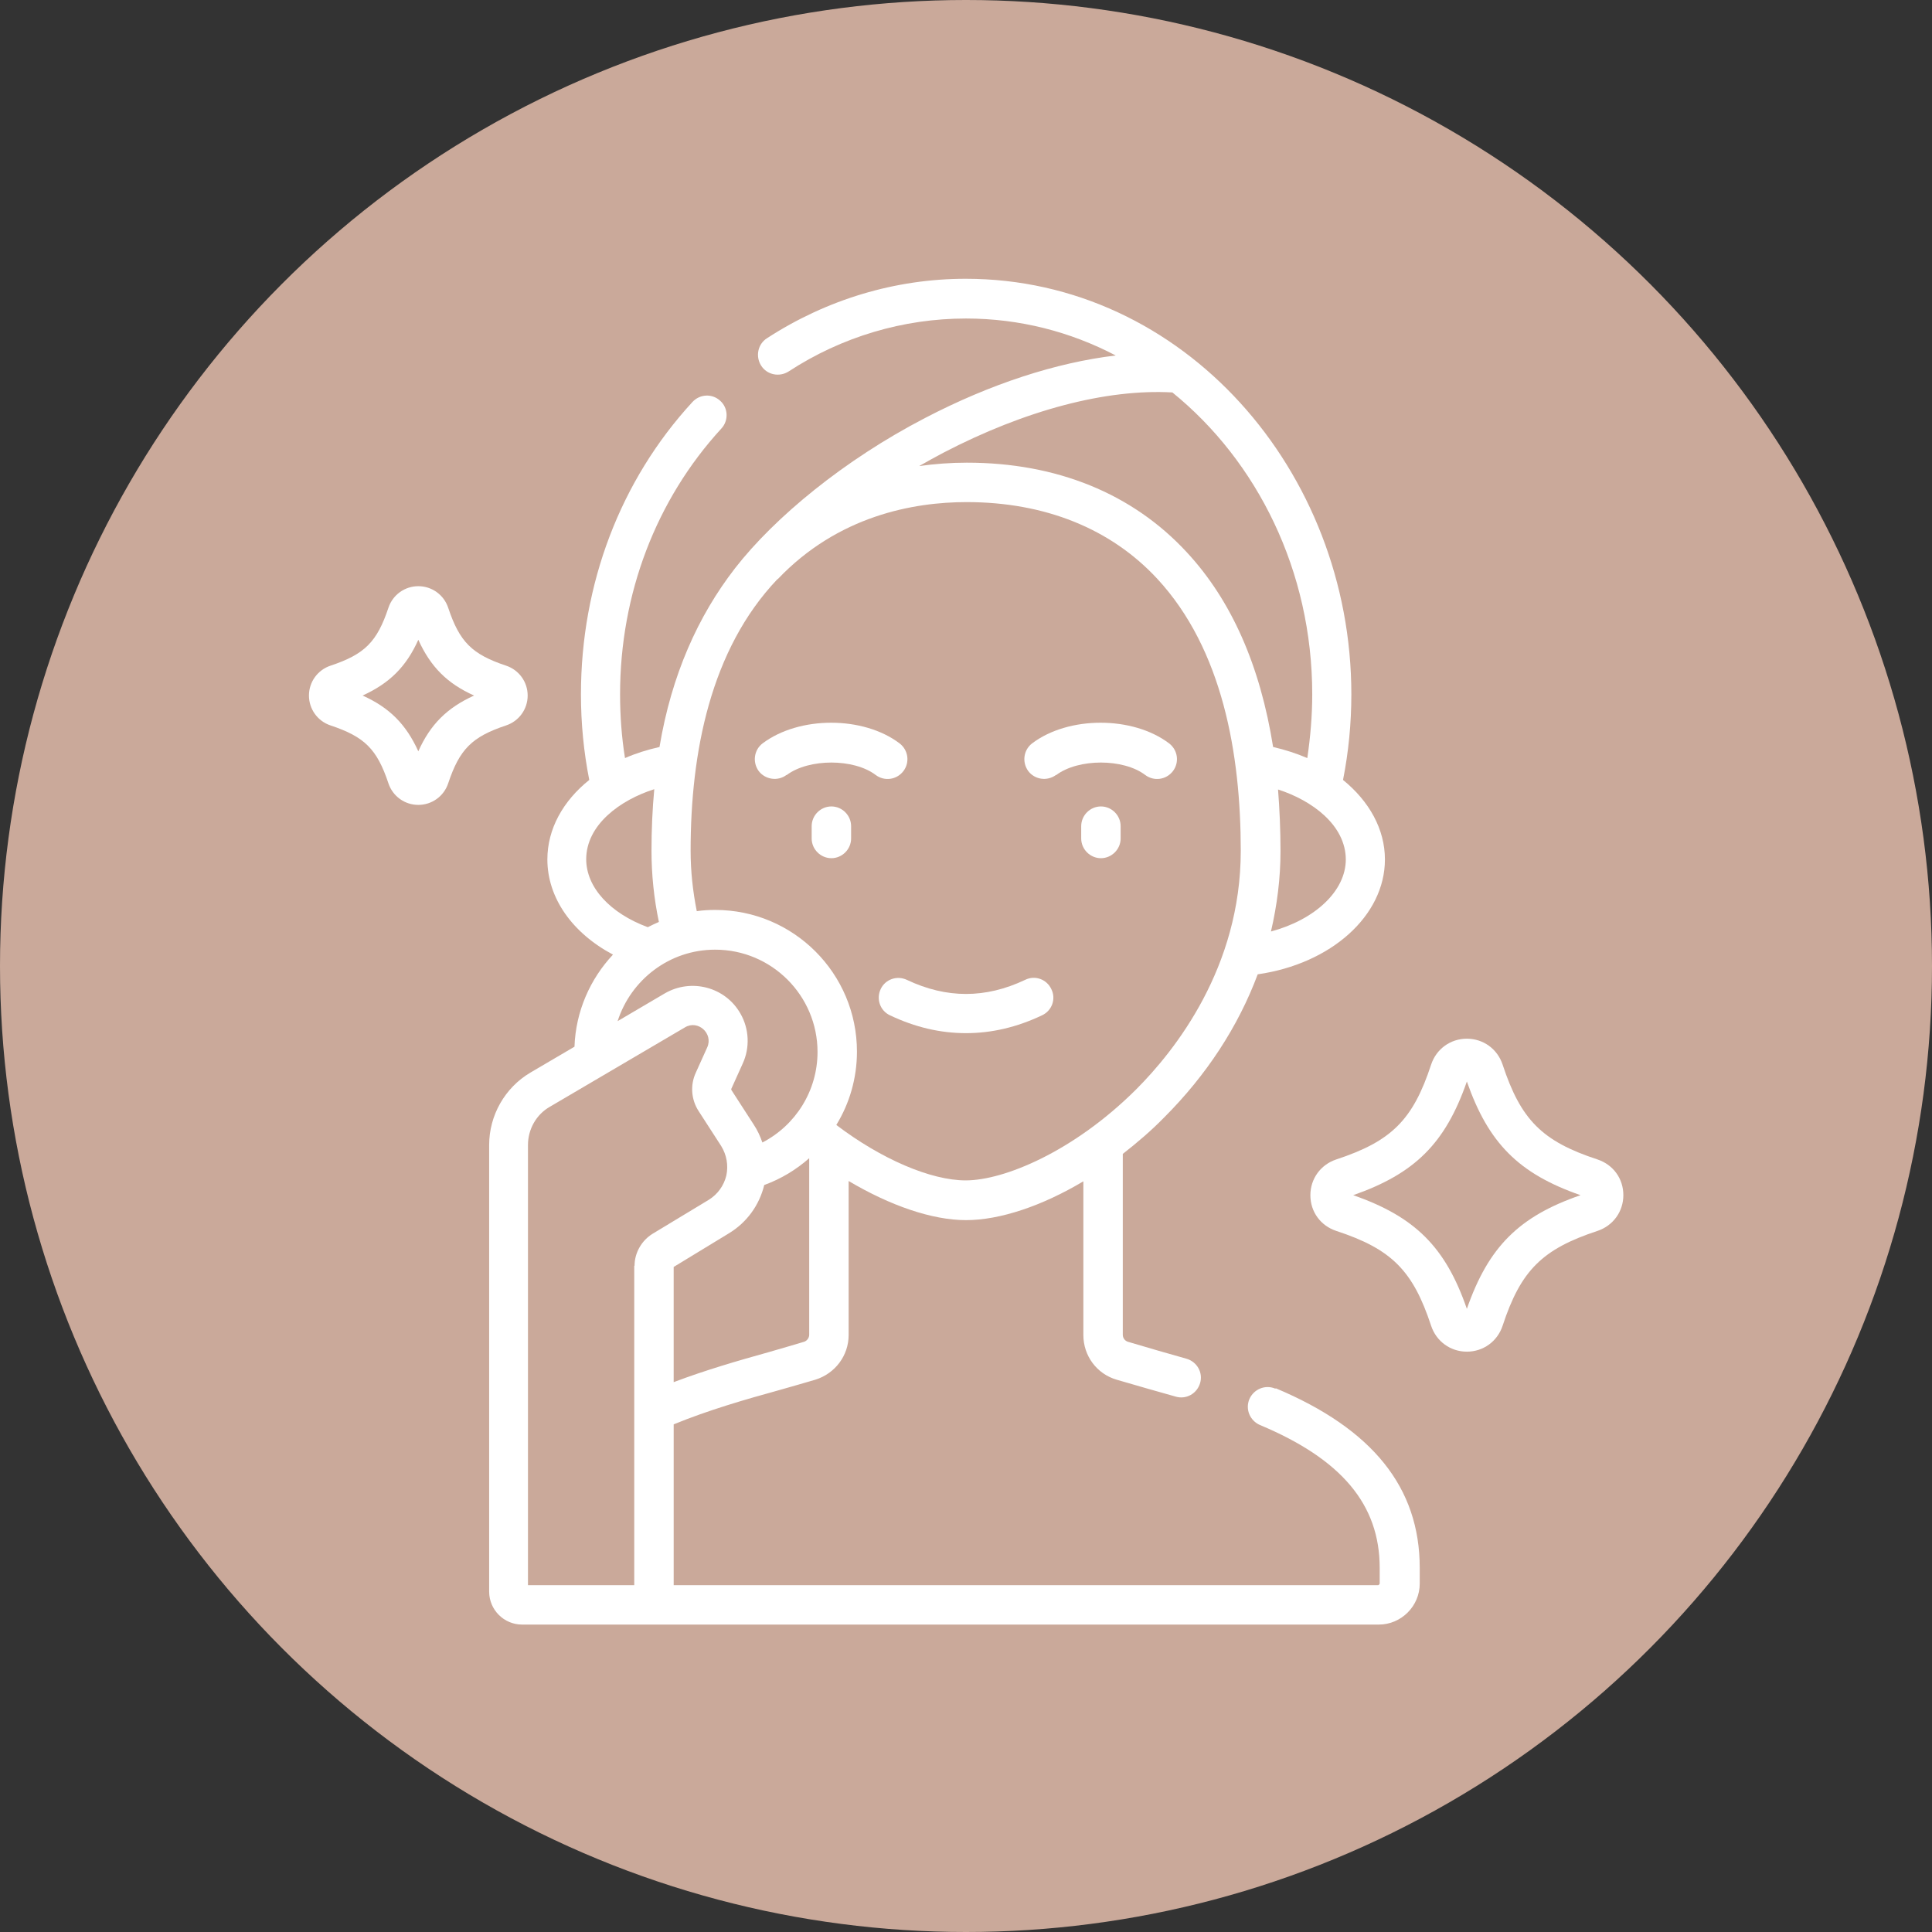 <?xml version="1.0" encoding="UTF-8"?>
<svg id="Layer_2" data-name="Layer 2" xmlns="http://www.w3.org/2000/svg" viewBox="0 0 62.72 62.72">
  <rect x="0" y="0" width="62.72" height="62.72" fill="#333333" stroke="none"/>
  <defs>
    <style>
      .cls-1 {
        fill: #fff;
      }

      .cls-2 {
        fill: #caa99a;
      }
    </style>
  </defs>
  <g id="Laag_1" data-name="Laag 1">
    <circle class="cls-2" cx="31.36" cy="31.36" r="31.36"/>
    <g>
      <path class="cls-1" d="M41.4,45.08c-.33-.14-.7,.02-.84,.34-.14,.33,.02,.7,.34,.84,2.65,1.11,3.89,2.58,3.89,4.64v.51s-.02,.05-.05,.05H21.87v-5.22c1.12-.46,2.33-.81,3.42-1.11,.42-.12,.81-.23,1.18-.34,.64-.2,1.08-.78,1.08-1.45v-5c1.35,.8,2.71,1.27,3.81,1.27s2.47-.46,3.81-1.26v4.99c0,.67,.43,1.26,1.08,1.45,.37,.11,1.66,.48,1.92,.55,.34,.1,.69-.1,.79-.44,.1-.34-.1-.69-.44-.79-.26-.07-1.54-.44-1.9-.55-.1-.03-.17-.12-.17-.23v-5.87c.46-.36,.92-.75,1.34-1.18,1.38-1.38,2.41-2.96,3.04-4.65,2.38-.34,4.13-1.9,4.13-3.73,0-.98-.51-1.89-1.36-2.58,.18-.91,.27-1.84,.27-2.78,0-7.25-5.45-13.49-12.52-13.49-2.28,0-4.51,.67-6.45,1.93-.3,.19-.38,.59-.19,.89,.19,.3,.59,.38,.89,.19,1.73-1.13,3.73-1.72,5.76-1.72,1.74,0,3.39,.43,4.86,1.2-1.93,.23-4.06,.92-6.19,2.03-2.62,1.36-4.88,3.22-6.17,4.88-1.2,1.55-2.06,3.46-2.45,5.8-.4,.09-.78,.21-1.12,.36-.11-.68-.16-1.38-.16-2.07,0-3.26,1.17-6.32,3.29-8.63,.24-.26,.22-.67-.04-.9-.26-.24-.66-.22-.9,.04-2.34,2.54-3.62,5.91-3.62,9.49,0,.94,.09,1.87,.27,2.78-.85,.68-1.36,1.59-1.36,2.58,0,1.25,.81,2.39,2.13,3.09-.74,.79-1.21,1.84-1.25,2.99l-1.43,.84c-.83,.49-1.34,1.39-1.34,2.35v14.5c0,.59,.48,1.07,1.07,1.07h27.81c.73,0,1.33-.6,1.33-1.33v-.51c0-2.61-1.53-4.51-4.67-5.83h0Zm-15.13-1.75c0,.1-.07,.2-.17,.23-.36,.11-.75,.22-1.16,.34-.97,.27-2.04,.58-3.07,.97v-3.74l1.79-1.09c.58-.35,.99-.91,1.15-1.57,.55-.2,1.04-.5,1.46-.87v5.74Zm17.42-15.43c0,1.03-1.01,1.96-2.43,2.34,.2-.86,.31-1.73,.31-2.61,0-.69-.03-1.36-.08-2,1.09,.35,2.2,1.15,2.2,2.28h0Zm-13.07-13.2c2.67-1.39,5.3-2.08,7.44-1.96,2.75,2.23,4.54,5.79,4.54,9.8,0,.7-.06,1.39-.16,2.07-.35-.15-.72-.27-1.11-.36-.42-2.64-1.35-4.76-2.81-6.33-1.76-1.9-4.22-2.9-7.13-2.9h-.01c-.52,0-1.04,.04-1.54,.11,.26-.15,.52-.29,.78-.43h0Zm-5.37,4.1c1.96-2.06,4.41-2.5,6.13-2.5h0c2.54,0,4.68,.86,6.19,2.49,2.12,2.29,2.71,5.69,2.71,8.83,0,3.79-2.13,6.48-3.4,7.75-2.03,2.02-4.29,2.95-5.53,2.95-1.13,0-2.74-.69-4.2-1.8,.43-.7,.67-1.52,.67-2.38,0-2.54-2.06-4.6-4.6-4.6-.2,0-.4,.01-.6,.04-.13-.65-.2-1.31-.2-1.96,0-3.18,.64-6.53,2.82-8.82h0Zm-2.03,12.03c1.83,0,3.32,1.49,3.32,3.32,0,1.26-.71,2.38-1.79,2.94-.07-.2-.16-.4-.28-.58l-.73-1.13s0-.02,0-.03l.37-.82c.24-.52,.21-1.13-.07-1.62-.49-.87-1.6-1.16-2.46-.66l-1.53,.9c.43-1.34,1.68-2.32,3.16-2.32h0Zm-4.19-2.93c0-1.13,1.11-1.93,2.21-2.28-.06,.64-.09,1.31-.09,2,0,.77,.08,1.55,.24,2.31-.12,.05-.24,.11-.36,.17-1.22-.45-2-1.29-2-2.21h0Zm1.56,13.19v10.37h-3.45v-14.29c0-.51,.27-.99,.71-1.24l4.39-2.58c.42-.25,.92,.2,.72,.65l-.37,.82c-.19,.41-.15,.88,.09,1.25l.73,1.13c.18,.29,.24,.63,.17,.96-.08,.33-.28,.61-.57,.79l-1.82,1.1c-.36,.22-.59,.62-.59,1.04h0Z"/>
      <path class="cls-1" d="M28.59,32.11c-.15,.32-.02,.7,.3,.85,.82,.39,1.64,.58,2.47,.58s1.65-.19,2.47-.58c.32-.15,.46-.53,.3-.85-.15-.32-.53-.46-.85-.3-1.29,.61-2.55,.61-3.84,0-.32-.15-.7-.02-.85,.3h0Z"/>
      <path class="cls-1" d="M34.29,25.16c.72-.54,2.18-.54,2.89,0,.28,.21,.68,.16,.9-.13,.21-.28,.16-.68-.13-.9-1.18-.89-3.26-.89-4.44,0-.28,.21-.34,.61-.13,.9,.21,.28,.61,.34,.9,.13h0Z"/>
      <path class="cls-1" d="M25.54,25.16c.72-.54,2.18-.54,2.89,0,.28,.21,.68,.16,.9-.13,.21-.28,.16-.68-.13-.9-1.18-.89-3.25-.89-4.44,0-.28,.21-.34,.61-.13,.9,.21,.28,.62,.34,.9,.13h0Z"/>
      <path class="cls-1" d="M26.99,26.18c-.35,0-.64,.29-.64,.64v.4c0,.35,.29,.64,.64,.64s.64-.29,.64-.64v-.4c0-.35-.29-.64-.64-.64h0Z"/>
      <path class="cls-1" d="M35.74,26.18c-.35,0-.64,.29-.64,.64v.4c0,.35,.29,.64,.64,.64s.64-.29,.64-.64v-.4c0-.35-.29-.64-.64-.64h0Z"/>
      <path class="cls-1" d="M51.86,37.64c-1.8-.59-2.49-1.29-3.08-3.08-.17-.51-.63-.84-1.16-.84s-.99,.33-1.16,.84c-.59,1.8-1.29,2.49-3.08,3.08-.51,.17-.84,.63-.84,1.16,0,.54,.33,.99,.84,1.16,1.8,.59,2.49,1.29,3.08,3.08,.17,.51,.63,.84,1.16,.84s.99-.33,1.16-.84c.59-1.8,1.29-2.49,3.08-3.08,.51-.17,.84-.63,.84-1.16,0-.54-.33-.99-.84-1.16h0Zm-4.24,4.85c-.69-2-1.68-2.99-3.69-3.69,2-.7,2.99-1.68,3.69-3.69,.7,2,1.68,2.99,3.69,3.69-2,.69-2.99,1.68-3.69,3.69h0Z"/>
      <path class="cls-1" d="M17.13,22.58c0-.44-.28-.83-.7-.97-1.11-.37-1.51-.77-1.88-1.88-.14-.42-.53-.7-.97-.7s-.83,.28-.97,.7c-.37,1.11-.77,1.51-1.88,1.88-.42,.14-.7,.53-.7,.97s.28,.83,.7,.97c1.11,.37,1.51,.77,1.88,1.88,.14,.42,.53,.7,.97,.7s.83-.28,.97-.7c.37-1.11,.77-1.51,1.88-1.88,.42-.14,.7-.53,.7-.97h0Zm-3.55,1.81c-.4-.88-.94-1.42-1.81-1.81,.88-.4,1.42-.94,1.81-1.81,.4,.88,.94,1.42,1.81,1.81-.88,.4-1.42,.94-1.81,1.81h0Z"/>
    </g>
  </g>
</svg>